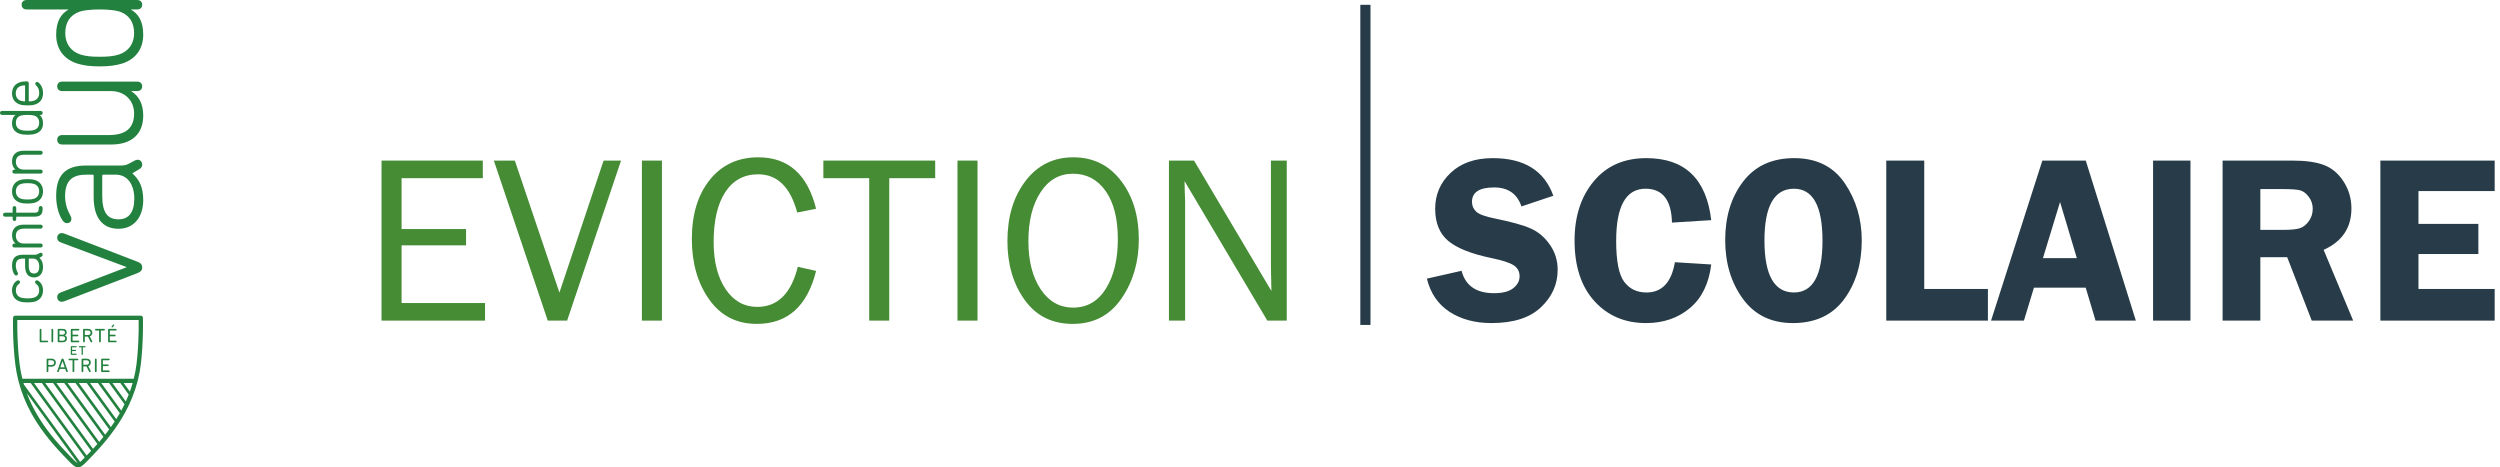 <svg xmlns="http://www.w3.org/2000/svg" width="246" height="46" viewBox="0 0 246 46"><g fill="none" fill-rule="evenodd"><g transform="translate(37.543 .474)"><polygon fill="#468C34" points="10.186 29.344 10.186 31.074 0 31.074 0 15.328 9.966 15.328 9.966 17.059 1.973 17.059 1.973 22.065 8.317 22.065 8.317 23.668 1.973 23.668 1.973 29.344"/><polygon fill="#468C34" points="23.567 15.328 18.262 31.074 16.356 31.074 11.051 15.328 13.117 15.328 17.504 28.317 21.85 15.328"/><polygon fill="#468C34" points="25.62 31.074 27.592 31.074 27.592 15.328 25.62 15.328"/><path fill="#468C34" d="M40.961,25.779 L42.761,26.183 C41.9,29.659 39.954,31.397 36.924,31.397 C34.932,31.397 33.37,30.593 32.235,28.985 C31.101,27.376 30.534,25.398 30.534,23.051 C30.534,20.627 31.126,18.68 32.31,17.21 C33.494,15.74 35.083,15.006 37.075,15.006 C40.028,15.006 41.922,16.693 42.761,20.069 L40.904,20.438 C40.227,17.931 38.947,16.678 37.063,16.678 C35.671,16.678 34.593,17.26 33.827,18.425 C33.062,19.59 32.68,21.227 32.68,23.334 C32.68,25.264 33.071,26.812 33.857,27.977 C34.64,29.141 35.678,29.724 36.971,29.724 C38.977,29.724 40.307,28.409 40.961,25.779"/><polygon fill="#468C34" points="49.959 31.074 47.987 31.074 47.987 17.058 43.476 17.058 43.476 15.328 54.48 15.328 54.48 17.058 49.959 17.058"/><polygon fill="#468C34" points="56.673 31.074 58.645 31.074 58.645 15.328 56.673 15.328"/><path fill="#468C34" d="M68.058 29.793C69.434 29.793 70.511 29.167 71.287 27.912 72.064 26.657 72.452 25.04 72.452 23.062 72.452 21.03 72.051 19.449 71.247 18.318 70.443 17.186 69.377 16.62 68.046 16.62 66.699 16.62 65.631 17.232 64.84 18.456 64.046 19.68 63.651 21.28 63.651 23.259 63.651 25.191 64.05 26.763 64.85 27.975 65.651 29.187 66.72 29.793 68.058 29.793M68.011 31.397C65.989 31.397 64.413 30.611 63.282 29.037 62.152 27.463 61.587 25.534 61.587 23.247 61.587 20.861 62.179 18.892 63.363 17.337 64.547 15.782 66.116 15.005 68.069 15.005 70.015 15.005 71.576 15.769 72.752 17.297 73.929 18.825 74.517 20.75 74.517 23.074 74.517 25.306 73.947 27.251 72.804 28.909 71.663 30.568 70.064 31.397 68.011 31.397M89.074 31.074 87.16 31.074 79.016 17.347 79.039 18.385C79.062 18.778 79.074 19.108 79.074 19.378L79.074 31.074 77.482 31.074 77.482 15.328 79.95 15.328 87.564 28.16 87.541 27.064C87.525 26.634 87.517 26.254 87.517 25.923L87.517 15.328 89.074 15.328 89.074 31.074Z"/><path fill="#273C48" d="M115.306 18.789 112.167 19.839C111.746 18.592 110.853 17.97 109.486 17.97 108.029 17.97 107.3 18.442 107.3 19.389 107.3 19.765 107.436 20.084 107.709 20.346 107.982 20.608 108.598 20.835 109.558 21.027 111.162 21.351 112.337 21.678 113.082 22.01 113.827 22.339 114.455 22.872 114.966 23.607 115.477 24.341 115.732 25.162 115.732 26.069 115.732 27.491 115.185 28.721 114.09 29.759 112.995 30.797 111.372 31.316 109.221 31.316 107.607 31.316 106.234 30.949 105.101 30.215 103.967 29.48 103.22 28.39 102.86 26.944L106.274 26.172C106.657 27.64 107.725 28.375 109.474 28.375 110.318 28.375 110.948 28.211 111.361 27.884 111.776 27.557 111.984 27.168 111.984 26.713 111.984 26.252 111.796 25.894 111.419 25.64 111.043 25.387 110.317 25.149 109.243 24.925 107.238 24.51 105.809 23.943 104.956 23.224 104.103 22.504 103.678 21.452 103.678 20.068 103.678 18.67 104.187 17.489 105.205 16.528 106.223 15.567 107.604 15.086 109.347 15.086 112.436 15.086 114.422 16.32 115.306 18.789M130.843 21.188 126.979 21.43C126.925 19.208 126.058 18.096 124.378 18.096 122.452 18.096 121.488 19.808 121.488 23.23 121.488 25.207 121.75 26.547 122.274 27.25 122.798 27.953 123.53 28.306 124.47 28.306 125.996 28.306 126.928 27.313 127.267 25.329L130.843 25.549C130.613 27.433 129.911 28.865 128.738 29.845 127.566 30.826 126.129 31.316 124.43 31.316 122.345 31.316 120.652 30.597 119.348 29.158 118.045 27.721 117.393 25.733 117.393 23.195 117.393 20.819 118.024 18.874 119.285 17.359 120.547 15.843 122.269 15.086 124.453 15.086 128.237 15.086 130.367 17.12 130.843 21.188M138.981 18.097C137.048 18.097 136.08 19.796 136.08 23.195 136.08 26.602 137.048 28.306 138.981 28.306 140.854 28.306 141.79 26.605 141.79 23.207 141.79 19.8 140.854 18.097 138.981 18.097M138.877 31.316C136.757 31.316 135.116 30.52 133.956 28.928 132.795 27.336 132.216 25.41 132.216 23.15 132.216 20.85 132.803 18.931 133.979 17.393 135.155 15.855 136.829 15.086 139.004 15.086 141.202 15.086 142.859 15.907 143.977 17.548 145.096 19.191 145.654 21.069 145.654 23.184 145.654 25.468 145.078 27.395 143.926 28.963 142.773 30.531 141.09 31.316 138.877 31.316"/><polygon fill="#273C48" points="151.802 27.96 158.067 27.96 158.067 31.074 148.065 31.074 148.065 15.328 151.802 15.328"/><path fill="#273C48" d="M163.483,24.926 L166.819,24.926 L165.166,19.4 L163.483,24.926 Z M167.695,15.328 L172.624,31.074 L168.66,31.074 L167.689,27.832 L162.598,27.832 L161.612,31.074 L158.377,31.074 L163.425,15.328 L167.695,15.328 Z"/><polygon fill="#273C48" points="174.32 31.074 177.999 31.074 177.999 15.328 174.32 15.328"/><path fill="#273C48" d="M184.874,18.131 L184.874,22.145 L187.135,22.145 C187.873,22.145 188.41,22.093 188.744,21.99 C189.078,21.886 189.376,21.656 189.638,21.298 C189.899,20.94 190.03,20.531 190.03,20.069 C190.03,19.631 189.899,19.239 189.638,18.892 C189.376,18.546 189.091,18.333 188.785,18.252 C188.477,18.171 187.9,18.131 187.054,18.131 L184.874,18.131 Z M184.874,24.833 L184.874,31.074 L181.16,31.074 L181.16,15.328 L188.081,15.328 C189.357,15.328 190.382,15.476 191.155,15.772 C191.928,16.068 192.568,16.612 193.075,17.403 C193.583,18.195 193.837,19.074 193.837,20.043 C193.837,21.934 192.925,23.291 191.103,24.112 L194.009,31.074 L189.933,31.074 L187.516,24.833 L184.874,24.833 Z"/><polygon fill="#273C48" points="207.933 18.327 200.435 18.327 200.435 21.557 206.329 21.557 206.329 24.522 200.435 24.522 200.435 27.96 207.933 27.96 207.933 31.074 196.686 31.074 196.686 15.328 207.933 15.328"/><line x1="96.813" x2="96.813" y1="31.499" stroke="#273C48"/></g><path fill="#238140" d="M4.234,28.566 C4.234,29.109 3.955,29.51 3.467,29.667 C3.276,29.728 3.029,29.758 2.712,29.758 C2.395,29.758 2.139,29.727 1.951,29.667 C1.463,29.51 1.183,29.109 1.183,28.566 C1.183,28.149 1.369,27.792 1.68,27.612 C1.713,27.592 1.748,27.584 1.793,27.584 C1.892,27.584 1.97,27.661 1.97,27.761 C1.97,27.823 1.943,27.877 1.89,27.92 L1.865,27.938 C1.658,28.086 1.562,28.285 1.562,28.566 C1.562,28.931 1.739,29.179 2.073,29.285 C2.236,29.339 2.421,29.361 2.712,29.361 C2.998,29.361 3.181,29.339 3.344,29.285 C3.679,29.179 3.855,28.931 3.855,28.566 C3.855,28.304 3.772,28.112 3.592,27.968 L3.552,27.938 C3.483,27.893 3.447,27.833 3.447,27.761 C3.447,27.661 3.525,27.584 3.625,27.584 C3.67,27.584 3.705,27.592 3.738,27.612 C4.048,27.792 4.234,28.149 4.234,28.566 Z M2.829,26.134 C2.829,26.678 2.986,26.911 3.354,26.911 C3.773,26.911 3.862,26.544 3.862,26.236 C3.862,25.748 3.63,25.446 3.258,25.446 L2.832,25.446 L2.829,26.134 Z M4.234,26.29 C4.234,26.904 3.889,27.302 3.354,27.302 C2.783,27.302 2.468,26.904 2.468,26.182 L2.468,25.449 L2.261,25.446 C1.76,25.446 1.556,25.652 1.556,26.158 C1.556,26.39 1.633,26.615 1.712,26.76 L1.731,26.795 C1.757,26.834 1.772,26.882 1.772,26.926 C1.772,27.034 1.697,27.11 1.589,27.11 C1.531,27.11 1.474,27.081 1.432,27.032 C1.276,26.827 1.183,26.493 1.183,26.139 C1.183,25.408 1.518,25.067 2.237,25.067 L3.396,25.067 C3.557,25.067 3.611,25.049 3.688,25.011 L3.903,24.897 C3.93,24.884 3.971,24.869 4.009,24.869 C4.121,24.869 4.198,24.952 4.198,25.071 C4.198,25.149 4.161,25.208 4.08,25.255 L3.882,25.375 C4.114,25.594 4.221,25.851 4.233,26.219 L4.234,26.29 Z M4.198,22.302 C4.198,22.422 4.119,22.497 3.991,22.497 L2.388,22.497 C1.832,22.497 1.562,22.731 1.562,23.215 C1.562,23.655 1.876,23.962 2.327,23.962 L3.991,23.962 C4.119,23.962 4.198,24.037 4.198,24.158 C4.198,24.278 4.119,24.353 3.991,24.353 L1.427,24.353 C1.299,24.353 1.219,24.278 1.219,24.158 C1.219,24.037 1.299,23.962 1.427,23.962 L1.529,23.962 C1.302,23.783 1.183,23.502 1.183,23.143 C1.183,22.494 1.604,22.106 2.309,22.106 L3.991,22.106 C4.119,22.106 4.198,22.181 4.198,22.302 Z M4.192,20.476 L4.192,20.554 C4.192,21.105 3.968,21.32 3.391,21.32 L1.601,21.32 L1.598,21.557 C1.598,21.672 1.528,21.746 1.42,21.746 C1.313,21.746 1.243,21.672 1.243,21.557 L1.243,21.323 L0.508,21.32 C0.38,21.32 0.3,21.245 0.3,21.125 C0.3,21.004 0.38,20.929 0.508,20.929 L1.24,20.929 L1.243,20.47 C1.243,20.355 1.313,20.281 1.42,20.281 C1.528,20.281 1.598,20.355 1.598,20.47 L1.598,20.927 L3.379,20.929 C3.724,20.929 3.814,20.836 3.814,20.476 C3.814,20.356 3.89,20.275 4.003,20.275 C4.116,20.275 4.192,20.356 4.192,20.476 Z M1.562,18.831 C1.562,19.183 1.748,19.448 2.073,19.556 C2.238,19.611 2.416,19.632 2.706,19.632 C3,19.632 3.179,19.611 3.344,19.556 C3.669,19.448 3.855,19.183 3.855,18.831 C3.855,18.469 3.674,18.209 3.344,18.099 C3.178,18.044 3,18.023 2.706,18.023 C2.417,18.023 2.239,18.044 2.073,18.099 C1.743,18.209 1.562,18.469 1.562,18.831 Z M4.234,18.831 C4.234,19.37 3.955,19.771 3.467,19.931 C3.245,20.001 3.024,20.029 2.706,20.029 C2.391,20.029 2.173,20.001 1.951,19.931 C1.463,19.771 1.183,19.37 1.183,18.831 C1.183,18.288 1.463,17.885 1.951,17.724 C2.174,17.655 2.393,17.626 2.706,17.626 C3.024,17.626 3.244,17.655 3.466,17.724 C3.955,17.885 4.234,18.288 4.234,18.831 Z M4.198,15.029 C4.198,15.15 4.119,15.225 3.991,15.225 L2.388,15.225 C1.832,15.225 1.562,15.46 1.562,15.942 C1.562,16.382 1.876,16.69 2.327,16.69 L3.991,16.69 C4.119,16.69 4.198,16.765 4.198,16.885 C4.198,17.006 4.119,17.081 3.991,17.081 L1.427,17.081 C1.299,17.081 1.219,17.006 1.219,16.885 C1.219,16.765 1.299,16.69 1.427,16.69 L1.529,16.69 C1.302,16.511 1.183,16.229 1.183,15.87 C1.183,15.221 1.604,14.834 2.309,14.834 L3.991,14.834 C4.119,14.834 4.198,14.909 4.198,15.029 Z M1.562,12.085 C1.562,12.431 1.737,12.68 2.056,12.786 C2.211,12.837 2.377,12.859 2.634,12.862 L2.706,12.863 C3.012,12.863 3.19,12.842 3.362,12.786 C3.681,12.68 3.855,12.431 3.855,12.085 C3.855,11.728 3.691,11.483 3.38,11.378 C3.23,11.332 2.996,11.307 2.706,11.307 C2.423,11.307 2.185,11.333 2.037,11.378 C1.726,11.483 1.562,11.728 1.562,12.085 Z M4.234,12.139 C4.234,12.637 3.975,12.998 3.503,13.156 C3.26,13.23 3.036,13.259 2.706,13.259 C2.384,13.259 2.155,13.229 1.915,13.156 C1.443,12.998 1.183,12.637 1.183,12.139 C1.183,11.752 1.298,11.479 1.533,11.307 L0.208,11.307 C0.079,11.307 -3.55271368e-15,11.233 -3.55271368e-15,11.112 C-3.55271368e-15,10.992 0.079,10.917 0.208,10.917 L3.991,10.917 C4.119,10.917 4.198,10.992 4.198,11.112 C4.198,11.233 4.119,11.307 3.991,11.307 L3.884,11.307 C4.12,11.479 4.234,11.752 4.234,12.139 Z M1.55,9.191 C1.55,9.555 1.733,9.815 2.067,9.922 C2.181,9.958 2.304,9.974 2.465,9.974 L2.468,8.404 C2.304,8.401 2.181,8.418 2.067,8.454 C1.733,8.561 1.55,8.823 1.55,9.191 Z M4.235,9.154 C4.235,9.724 3.967,10.113 3.461,10.279 C3.262,10.345 3.051,10.371 2.706,10.371 C2.367,10.371 2.156,10.345 1.951,10.279 C1.463,10.121 1.183,9.724 1.183,9.191 C1.183,8.654 1.463,8.255 1.951,8.096 C2.139,8.034 2.36,8.004 2.646,8.004 C2.754,8.004 2.829,8.08 2.829,8.188 L2.829,9.972 C3.072,9.974 3.186,9.961 3.32,9.916 C3.67,9.799 3.856,9.53 3.856,9.137 C3.856,8.824 3.762,8.6 3.541,8.386 C3.495,8.339 3.471,8.29 3.471,8.242 C3.471,8.141 3.545,8.064 3.643,8.064 C3.692,8.064 3.735,8.079 3.771,8.108 C4.07,8.344 4.235,8.716 4.235,9.154 Z M13.421,26.917 L6.336,29.641 C6.233,29.676 6.163,29.693 6.078,29.693 C5.853,29.693 5.629,29.538 5.629,29.228 C5.629,28.987 5.784,28.849 5.974,28.779 L12.456,26.297 L12.456,26.28 L5.974,23.849 C5.784,23.78 5.629,23.642 5.629,23.401 C5.629,23.091 5.853,22.936 6.078,22.936 C6.163,22.936 6.233,22.952 6.336,22.987 L13.421,25.711 C13.852,25.866 13.99,26.021 13.99,26.315 C13.99,26.607 13.852,26.763 13.421,26.917 Z M11.387,17.185 L10.163,17.185 C10.094,17.185 10.06,17.219 10.06,17.288 L10.06,19.253 C10.06,20.891 10.56,21.581 11.663,21.581 C12.68,21.581 13.214,20.874 13.214,19.546 C13.214,18.133 12.525,17.185 11.387,17.185 Z M13.542,15.719 C13.801,15.719 13.99,15.909 13.99,16.202 C13.99,16.379 13.915,16.511 13.737,16.626 L13.042,17.046 L13.042,17.081 C13.714,17.685 14.094,18.409 14.094,19.702 C14.094,21.287 13.232,22.511 11.663,22.511 C10.043,22.511 9.215,21.374 9.215,19.391 L9.215,17.288 C9.215,17.219 9.181,17.185 9.112,17.185 L8.525,17.185 C7.163,17.185 6.405,17.702 6.405,19.322 C6.405,20.029 6.646,20.736 6.922,21.201 C6.991,21.305 7.025,21.426 7.025,21.529 C7.025,21.788 6.853,21.959 6.594,21.959 C6.457,21.959 6.319,21.891 6.215,21.77 C5.836,21.27 5.526,20.391 5.526,19.271 C5.526,17.236 6.439,16.288 8.456,16.288 L11.784,16.288 C12.249,16.288 12.422,16.236 12.663,16.116 L13.283,15.788 C13.352,15.754 13.456,15.719 13.542,15.719 Z M13.49,8.962 L12.921,8.962 L12.921,8.98 C13.663,9.445 14.094,10.221 14.094,11.376 C14.094,13.186 12.956,14.22 10.956,14.22 L6.129,14.22 C5.802,14.22 5.629,14.031 5.629,13.755 C5.629,13.479 5.802,13.289 6.129,13.289 L10.732,13.289 C12.37,13.289 13.197,12.6 13.197,11.169 C13.197,9.927 12.318,8.962 10.905,8.962 L6.129,8.962 C5.802,8.962 5.629,8.773 5.629,8.497 C5.629,8.221 5.802,8.031 6.129,8.031 L13.49,8.031 C13.818,8.031 13.99,8.221 13.99,8.497 C13.99,8.773 13.818,8.962 13.49,8.962 Z M11.766,1.138 C11.318,1 10.629,0.931 9.801,0.931 C8.991,0.931 8.301,1 7.853,1.138 C6.888,1.465 6.422,2.224 6.422,3.258 C6.422,4.31 6.974,5.051 7.905,5.361 C8.439,5.534 8.991,5.585 9.801,5.585 C10.629,5.585 11.18,5.534 11.714,5.361 C12.646,5.051 13.197,4.31 13.197,3.258 C13.197,2.224 12.732,1.465 11.766,1.138 Z M13.49,0.931 L12.887,0.931 L12.887,0.948 C13.594,1.344 14.094,2.068 14.094,3.413 C14.094,4.81 13.352,5.809 12.06,6.241 C11.387,6.447 10.749,6.533 9.801,6.533 C8.87,6.533 8.232,6.447 7.56,6.241 C6.267,5.809 5.526,4.81 5.526,3.413 C5.526,2.068 6.026,1.344 6.732,0.948 L6.732,0.931 L2.63,0.931 C2.302,0.931 2.13,0.741 2.13,0.465 C2.13,0.189 2.302,0 2.63,0 L13.49,0 C13.818,0 13.99,0.189 13.99,0.465 C13.99,0.741 13.818,0.931 13.49,0.931 Z M13.852,31.064 C13.958,31.064 14.046,31.142 14.062,31.244 L14.064,31.278 C14.065,31.319 14.07,31.517 14.07,31.825 L14.07,31.99 C14.07,32.201 14.068,32.452 14.062,32.731 C14.036,33.895 13.965,34.96 13.851,35.897 C13.794,36.346 13.708,36.805 13.598,37.266 L13.602,37.266 L13.533,37.531 C13.256,38.591 12.838,39.633 12.291,40.628 C11.535,42.005 10.513,43.359 9.165,44.768 L8.88,45.063 L8.615,45.339 C8.509,45.448 8.413,45.545 8.325,45.627 C8.076,45.863 7.9,45.973 7.729,45.995 L7.681,46 L7.667,45.999 C7.485,45.987 7.295,45.876 7.03,45.628 C6.918,45.524 6.793,45.396 6.653,45.25 L6.196,44.768 C4.848,43.368 3.823,42.013 3.064,40.628 C2.52,39.634 2.104,38.593 1.829,37.531 L1.76,37.266 L1.764,37.266 C1.653,36.802 1.569,36.351 1.513,35.897 C1.36,34.718 1.307,33.525 1.288,32.732 L1.282,32.404 C1.28,32.265 1.279,32.136 1.278,32.019 L1.279,31.62 C1.28,31.4 1.284,31.273 1.284,31.27 C1.287,31.155 1.381,31.064 1.495,31.064 L13.852,31.064 Z M2.637,38.684 C2.858,39.276 3.125,39.858 3.435,40.425 C4.149,41.727 5.105,43.004 6.356,44.323 L6.585,44.563 L6.996,44.996 C7.096,45.1 7.187,45.193 7.27,45.272 L7.319,45.318 C7.474,45.463 7.57,45.528 7.63,45.557 L2.637,38.684 Z M3.017,37.689 L2.31,37.689 C2.325,37.743 2.342,37.796 2.358,37.849 L7.883,45.454 C7.926,45.419 7.976,45.376 8.035,45.32 C8.125,45.235 8.227,45.131 8.34,45.015 L3.017,37.689 Z M4.12,37.689 L3.344,37.689 L8.526,44.821 L8.789,44.548 C8.813,44.523 8.837,44.499 8.861,44.474 L8.968,44.362 L4.12,37.689 Z M5.223,37.689 L4.447,37.689 L9.152,44.165 C9.299,44.006 9.443,43.847 9.582,43.689 L5.223,37.689 Z M6.325,37.689 L5.55,37.689 L9.76,43.484 C9.903,43.319 10.042,43.153 10.176,42.988 L6.325,37.689 Z M7.428,37.689 L6.652,37.689 L10.347,42.774 C10.484,42.6 10.617,42.427 10.744,42.253 L7.428,37.689 Z M8.531,37.689 L7.755,37.689 L10.908,42.028 C11.038,41.845 11.164,41.662 11.284,41.479 L8.531,37.689 Z M9.634,37.689 L8.858,37.689 L11.438,41.24 C11.561,41.046 11.678,40.851 11.79,40.657 L9.634,37.689 Z M10.736,37.689 L9.961,37.689 L11.932,40.402 C12.045,40.196 12.152,39.987 12.254,39.777 L10.736,37.689 Z M11.839,37.689 L11.063,37.689 L12.382,39.503 C12.483,39.28 12.578,39.054 12.666,38.828 L11.839,37.689 Z M13.051,37.689 L12.166,37.689 L12.778,38.53 C12.878,38.252 12.971,37.971 13.051,37.689 Z M13.645,31.487 L1.703,31.487 L1.701,31.733 L1.701,31.988 L1.702,32.177 C1.703,32.276 1.705,32.381 1.707,32.492 L1.716,32.917 C1.738,33.693 1.794,34.775 1.933,35.844 C1.991,36.315 2.078,36.782 2.198,37.266 L13.164,37.266 C13.283,36.787 13.372,36.31 13.431,35.845 C13.543,34.922 13.614,33.872 13.639,32.722 L13.645,32.29 C13.649,31.94 13.647,31.662 13.645,31.487 Z M5.071,35.291 C5.335,35.291 5.494,35.45 5.494,35.685 C5.494,35.919 5.335,36.079 5.071,36.079 L4.771,36.079 C4.763,36.079 4.759,36.082 4.759,36.09 L4.759,36.526 C4.759,36.585 4.724,36.62 4.674,36.62 C4.622,36.62 4.587,36.585 4.587,36.526 L4.587,35.368 C4.587,35.322 4.616,35.291 4.664,35.291 L5.071,35.291 Z M8.516,35.291 C8.772,35.291 8.933,35.44 8.933,35.671 C8.933,35.848 8.84,35.976 8.683,36.026 L8.919,36.492 C8.927,36.507 8.931,36.521 8.931,36.538 C8.931,36.581 8.9,36.62 8.847,36.62 C8.813,36.62 8.785,36.602 8.764,36.565 L8.504,36.051 L8.209,36.051 C8.202,36.051 8.198,36.055 8.198,36.063 L8.198,36.527 C8.198,36.585 8.163,36.62 8.112,36.62 C8.06,36.62 8.025,36.585 8.025,36.527 L8.025,35.369 C8.025,35.322 8.054,35.291 8.103,35.291 L8.516,35.291 Z M6.152,35.281 C6.21,35.281 6.247,35.316 6.268,35.378 L6.668,36.501 C6.672,36.513 6.675,36.527 6.675,36.54 C6.675,36.589 6.639,36.62 6.594,36.62 C6.555,36.62 6.524,36.598 6.511,36.558 L6.421,36.304 L5.88,36.304 L5.791,36.558 C5.777,36.598 5.746,36.62 5.708,36.62 C5.663,36.62 5.626,36.589 5.626,36.54 C5.626,36.527 5.63,36.513 5.634,36.501 L6.039,35.378 C6.061,35.316 6.094,35.281 6.152,35.281 Z M7.628,35.291 C7.68,35.291 7.713,35.326 7.713,35.372 C7.713,35.417 7.68,35.452 7.628,35.452 L7.323,35.452 C7.315,35.452 7.311,35.456 7.311,35.463 L7.311,36.527 C7.311,36.585 7.277,36.62 7.226,36.62 C7.174,36.62 7.139,36.585 7.139,36.527 L7.139,35.463 C7.139,35.456 7.135,35.452 7.127,35.452 L6.823,35.452 C6.77,35.452 6.737,35.417 6.737,35.372 C6.737,35.326 6.77,35.291 6.823,35.291 L7.628,35.291 Z M9.425,35.281 C9.476,35.281 9.511,35.316 9.511,35.374 L9.511,36.527 C9.511,36.585 9.476,36.62 9.425,36.62 C9.373,36.62 9.338,36.585 9.338,36.527 L9.338,35.374 C9.338,35.316 9.373,35.281 9.425,35.281 Z M10.709,35.291 C10.762,35.291 10.795,35.326 10.795,35.371 C10.795,35.417 10.762,35.452 10.709,35.452 L10.137,35.452 C10.129,35.452 10.125,35.456 10.125,35.463 L10.125,35.852 C10.125,35.86 10.129,35.863 10.137,35.863 L10.614,35.863 C10.666,35.863 10.7,35.898 10.7,35.943 C10.7,35.989 10.666,36.024 10.614,36.024 L10.137,36.024 C10.129,36.024 10.125,36.028 10.125,36.036 L10.125,36.437 C10.125,36.445 10.129,36.449 10.137,36.449 L10.709,36.449 C10.762,36.449 10.795,36.484 10.795,36.529 C10.795,36.575 10.762,36.61 10.709,36.61 L10.03,36.61 C9.982,36.61 9.953,36.579 9.953,36.532 L9.953,35.368 C9.953,35.322 9.982,35.291 10.03,35.291 L10.709,35.291 Z M6.156,35.545 L6.15,35.545 L5.936,36.144 L6.365,36.144 L6.156,35.545 Z M5.066,35.452 L4.771,35.452 C4.763,35.452 4.759,35.456 4.759,35.464 L4.759,35.906 C4.759,35.914 4.763,35.917 4.771,35.917 L5.066,35.917 C5.229,35.917 5.324,35.828 5.324,35.685 C5.324,35.541 5.229,35.452 5.066,35.452 Z M8.518,35.452 L8.209,35.452 C8.202,35.452 8.198,35.456 8.198,35.464 L8.198,35.879 C8.198,35.887 8.202,35.89 8.209,35.89 L8.518,35.89 C8.671,35.89 8.762,35.809 8.762,35.671 C8.762,35.534 8.671,35.452 8.518,35.452 Z M8.37,34.059 C8.405,34.059 8.433,34.088 8.433,34.12 C8.433,34.15 8.405,34.179 8.37,34.179 L8.162,34.179 C8.157,34.179 8.154,34.181 8.154,34.187 L8.154,34.856 C8.154,34.896 8.125,34.925 8.091,34.925 C8.055,34.925 8.026,34.896 8.026,34.856 L8.026,34.187 C8.026,34.181 8.024,34.179 8.019,34.179 L7.811,34.179 C7.775,34.179 7.748,34.15 7.748,34.12 C7.748,34.088 7.775,34.059 7.811,34.059 L8.37,34.059 Z M7.492,34.059 C7.527,34.059 7.55,34.088 7.55,34.118 C7.55,34.15 7.527,34.179 7.492,34.179 L7.102,34.179 C7.096,34.179 7.094,34.182 7.094,34.187 L7.094,34.416 C7.094,34.421 7.096,34.424 7.102,34.424 L7.427,34.424 C7.463,34.424 7.485,34.453 7.485,34.483 C7.485,34.515 7.463,34.544 7.427,34.544 L7.102,34.544 C7.096,34.544 7.094,34.546 7.094,34.552 L7.094,34.79 C7.094,34.796 7.096,34.798 7.102,34.798 L7.492,34.798 C7.527,34.798 7.55,34.827 7.55,34.858 C7.55,34.89 7.527,34.918 7.492,34.918 L7.019,34.918 C6.986,34.918 6.966,34.897 6.966,34.865 L6.966,34.112 C6.966,34.08 6.986,34.059 7.019,34.059 L7.492,34.059 Z M5.151,32.352 C5.201,32.352 5.236,32.387 5.236,32.445 L5.236,33.598 C5.236,33.656 5.201,33.691 5.151,33.691 C5.099,33.691 5.064,33.656 5.064,33.598 L5.064,32.445 C5.064,32.387 5.099,32.352 5.151,32.352 Z M8.665,32.362 C8.921,32.362 9.082,32.511 9.082,32.742 C9.082,32.919 8.989,33.047 8.832,33.097 L9.069,33.562 C9.076,33.578 9.08,33.592 9.08,33.609 C9.08,33.652 9.049,33.691 8.997,33.691 C8.962,33.691 8.935,33.673 8.914,33.636 L8.654,33.122 L8.359,33.122 C8.351,33.122 8.347,33.126 8.347,33.134 L8.347,33.598 C8.347,33.656 8.312,33.691 8.262,33.691 C8.209,33.691 8.175,33.656 8.175,33.598 L8.175,32.44 C8.175,32.393 8.203,32.362 8.252,32.362 L8.665,32.362 Z M10.238,32.362 C10.29,32.362 10.323,32.397 10.323,32.443 C10.323,32.488 10.29,32.523 10.238,32.523 L9.934,32.523 C9.926,32.523 9.922,32.527 9.922,32.534 L9.922,33.598 C9.922,33.656 9.887,33.69 9.837,33.69 C9.784,33.69 9.749,33.656 9.749,33.598 L9.749,32.534 C9.749,32.527 9.746,32.523 9.738,32.523 L9.433,32.523 C9.381,32.523 9.348,32.488 9.348,32.443 C9.348,32.397 9.381,32.362 9.433,32.362 L10.238,32.362 Z M6.165,32.362 C6.429,32.362 6.563,32.498 6.563,32.707 C6.563,32.861 6.493,32.956 6.385,32.996 L6.385,33 C6.48,33.025 6.586,33.132 6.586,33.305 C6.586,33.553 6.427,33.681 6.16,33.681 L5.756,33.681 C5.708,33.681 5.678,33.652 5.678,33.604 L5.678,32.44 C5.678,32.393 5.708,32.362 5.756,32.362 L6.165,32.362 Z M11.392,32.362 C11.444,32.362 11.477,32.397 11.477,32.441 C11.477,32.488 11.444,32.523 11.392,32.523 L10.82,32.523 C10.812,32.523 10.808,32.527 10.808,32.535 L10.808,32.922 C10.808,32.93 10.812,32.934 10.82,32.934 L11.297,32.934 C11.349,32.934 11.382,32.969 11.382,33.014 C11.382,33.06 11.349,33.095 11.297,33.095 L10.82,33.095 C10.812,33.095 10.808,33.099 10.808,33.107 L10.808,33.508 C10.808,33.516 10.812,33.52 10.82,33.52 L11.392,33.52 C11.444,33.52 11.477,33.555 11.477,33.599 C11.477,33.646 11.444,33.681 11.392,33.681 L10.713,33.681 C10.664,33.681 10.636,33.65 10.636,33.604 L10.636,32.44 C10.636,32.393 10.664,32.362 10.713,32.362 L11.392,32.362 Z M3.989,32.352 C4.04,32.352 4.077,32.387 4.077,32.445 L4.077,33.508 C4.077,33.516 4.081,33.52 4.088,33.52 L4.66,33.52 C4.713,33.52 4.746,33.555 4.746,33.599 C4.746,33.646 4.713,33.681 4.66,33.681 L3.987,33.681 C3.935,33.681 3.904,33.648 3.904,33.596 L3.904,32.445 C3.904,32.387 3.939,32.352 3.989,32.352 Z M7.723,32.362 C7.775,32.362 7.808,32.397 7.808,32.442 C7.808,32.488 7.775,32.523 7.723,32.523 L7.151,32.523 C7.143,32.523 7.139,32.527 7.139,32.534 L7.139,32.923 C7.139,32.93 7.143,32.934 7.151,32.934 L7.628,32.934 C7.68,32.934 7.713,32.969 7.713,33.014 C7.713,33.06 7.68,33.095 7.628,33.095 L7.151,33.095 C7.143,33.095 7.139,33.099 7.139,33.107 L7.139,33.508 C7.139,33.516 7.143,33.52 7.151,33.52 L7.723,33.52 C7.775,33.52 7.808,33.555 7.808,33.6 C7.808,33.646 7.775,33.681 7.723,33.681 L7.044,33.681 C6.995,33.681 6.966,33.65 6.966,33.603 L6.966,32.44 C6.966,32.393 6.995,32.362 7.044,32.362 L7.723,32.362 Z M6.171,33.089 L5.863,33.089 C5.855,33.089 5.851,33.093 5.851,33.101 L5.851,33.512 C5.851,33.52 5.855,33.524 5.863,33.524 L6.171,33.524 C6.328,33.524 6.414,33.439 6.414,33.306 C6.414,33.176 6.328,33.089 6.171,33.089 Z M8.667,32.523 L8.359,32.523 C8.351,32.523 8.347,32.527 8.347,32.534 L8.347,32.95 C8.347,32.958 8.351,32.961 8.359,32.961 L8.667,32.961 C8.82,32.961 8.911,32.88 8.911,32.742 C8.911,32.604 8.82,32.523 8.667,32.523 Z M6.162,32.519 L5.863,32.519 C5.855,32.519 5.851,32.523 5.851,32.531 L5.851,32.921 C5.851,32.928 5.855,32.932 5.863,32.932 L6.162,32.932 C6.307,32.932 6.392,32.849 6.392,32.726 C6.392,32.601 6.307,32.519 6.162,32.519 Z M11.177,31.929 C11.214,31.929 11.243,31.956 11.243,31.993 C11.243,32.013 11.235,32.03 11.223,32.044 L11.089,32.191 C11.072,32.211 11.054,32.22 11.031,32.22 C10.998,32.22 10.969,32.193 10.969,32.158 C10.969,32.139 10.977,32.122 10.99,32.106 L11.124,31.955 C11.138,31.939 11.153,31.929 11.177,31.929 Z"/></g></svg>